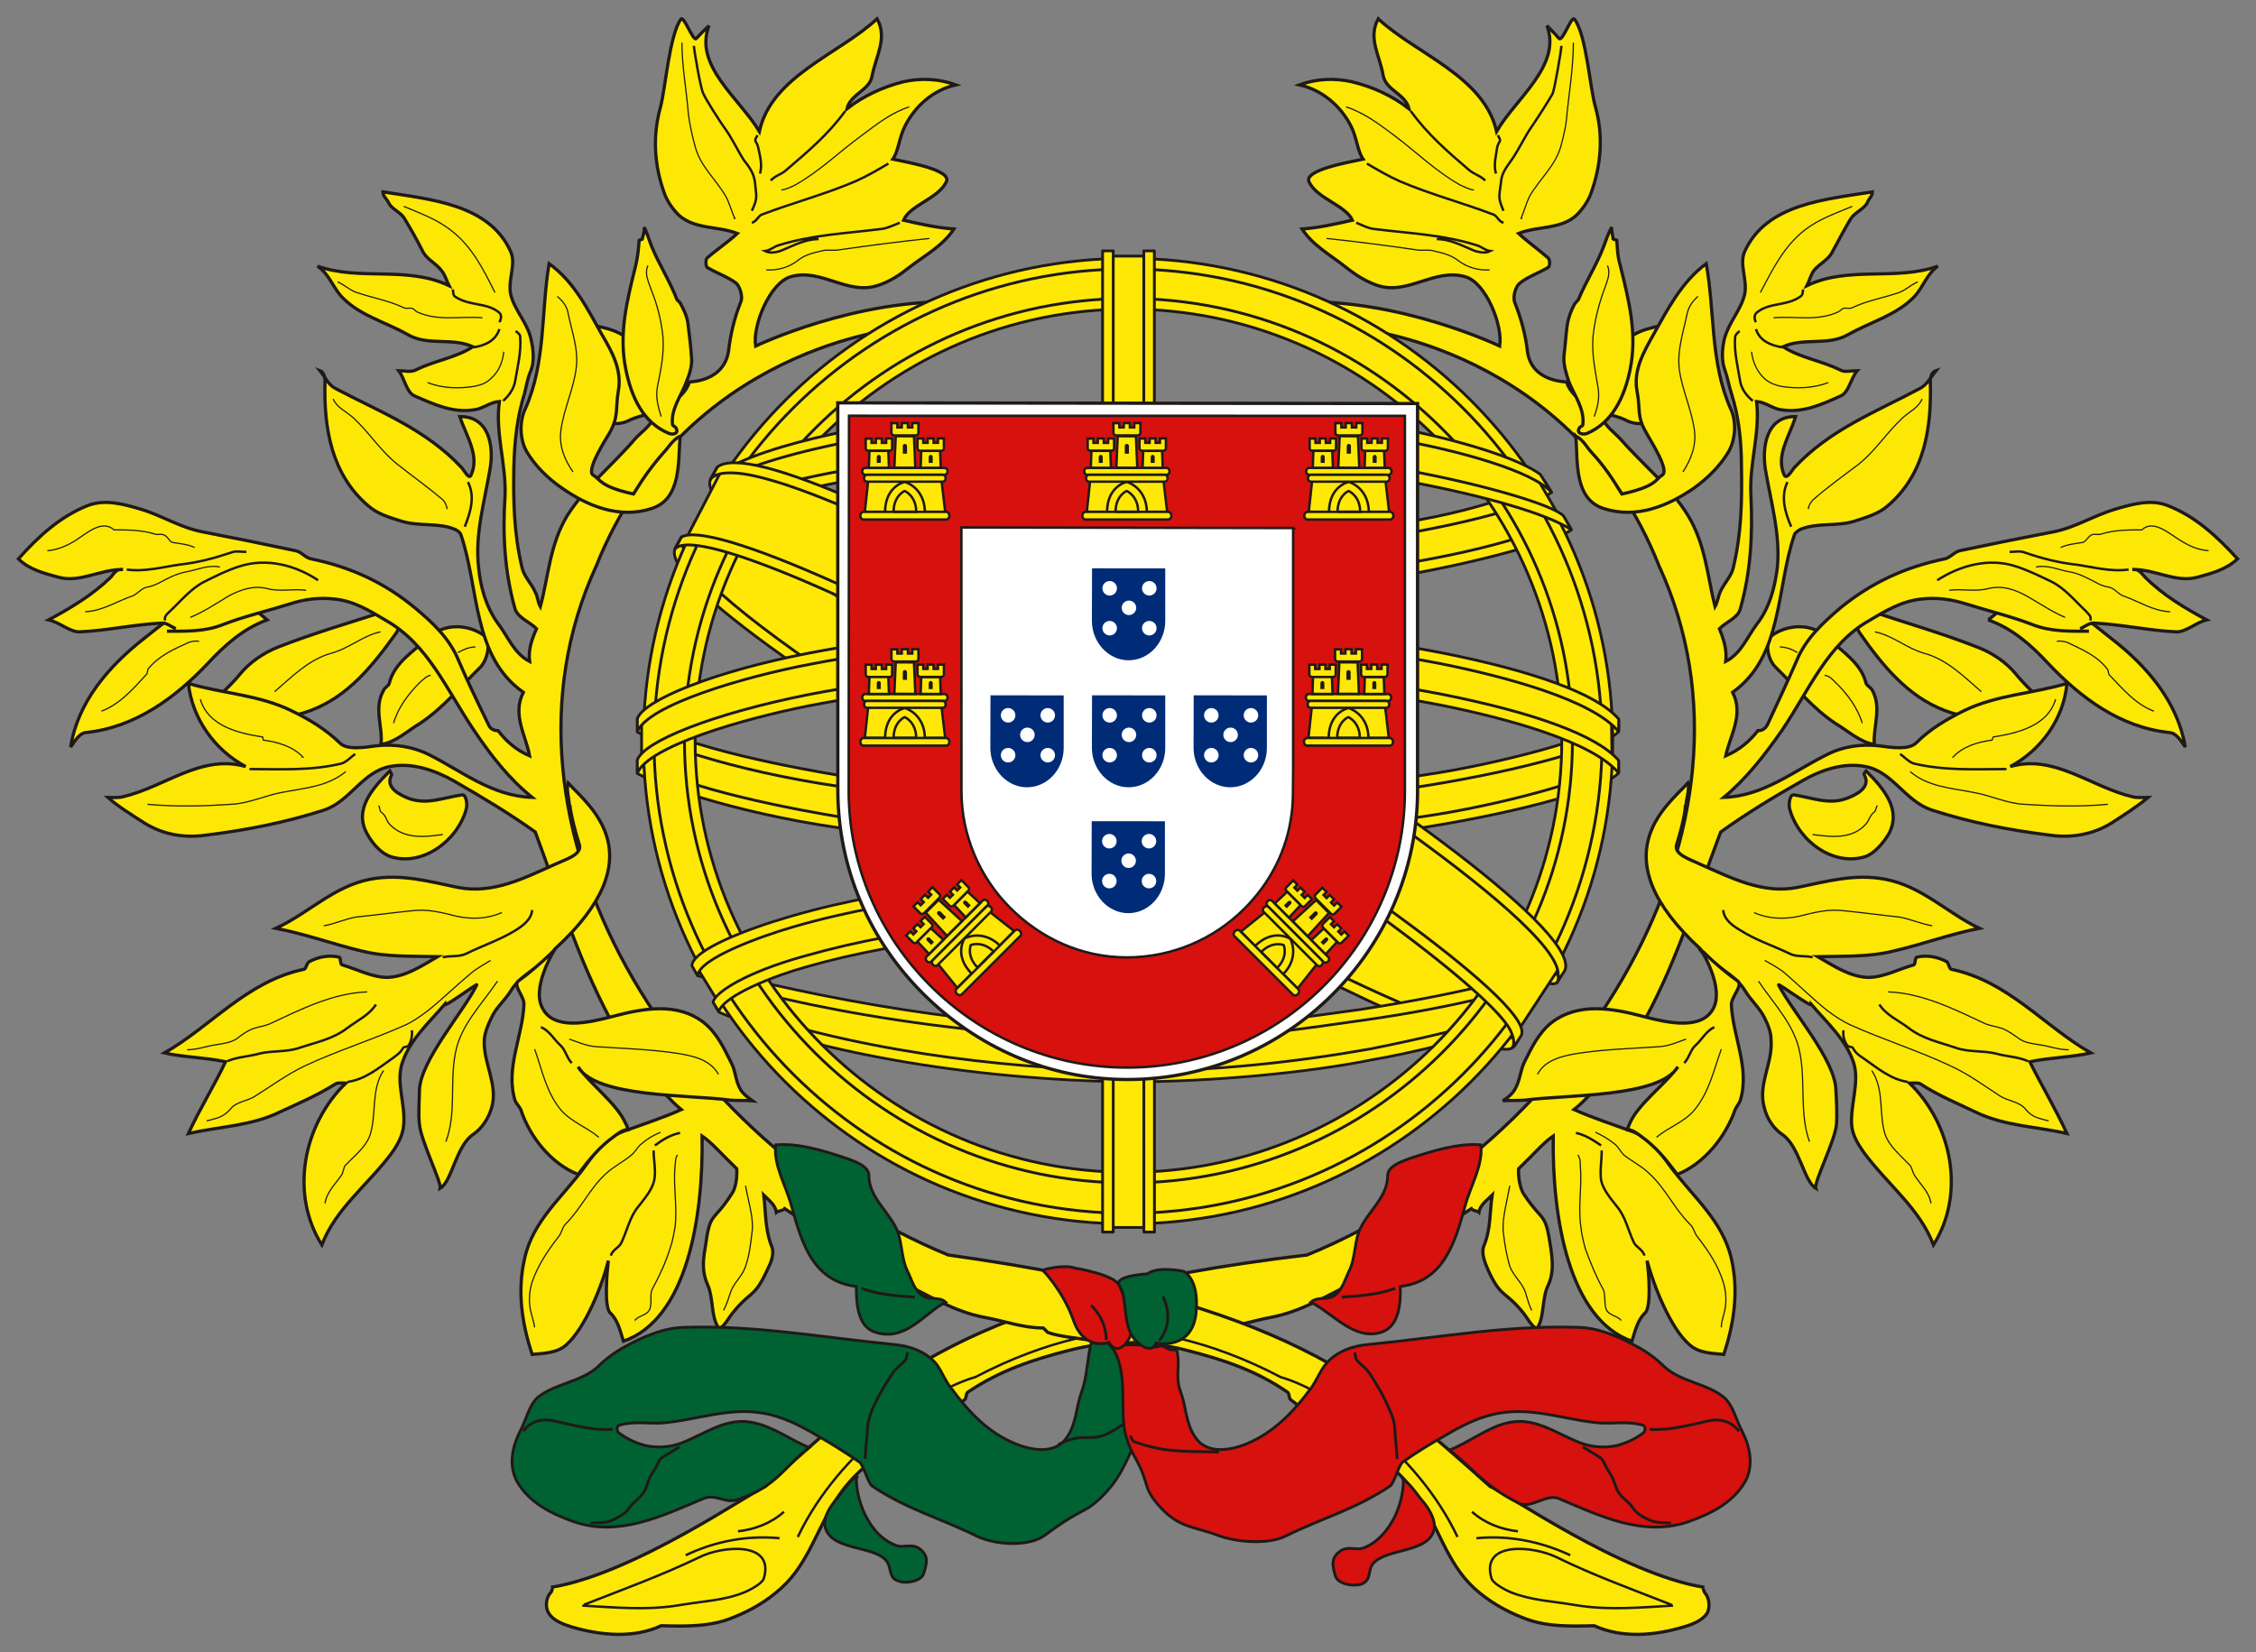 <svg xmlns="http://www.w3.org/2000/svg" xmlns:xlink="http://www.w3.org/1999/xlink" width="696.259" height="510" viewBox="0 0 696.259 510" version="1.0" fill-rule="evenodd"><rect x="0" y="0" width="696.259" height="510" fill="#808080" stroke="none"/><g transform="matrix(4.891997e-5,0,0,4.891997e-5,-1.903,-1.903)" stroke="#1f1a17"><g fill="#fde805" stroke-width="20320"><path d="m 11839557,3894767.5 c 226380,75460 448790,139000 671200,226380 95320,35740 182700,95320 242270,166810 83410,103260 178730,174750 258160,270070 -238300,23830 -480570,47660 -702980,-35750 -230350,-87370 -389220,-278010 -536170,-488510 -39720,-59570 -7940,-99290 27800,-146950 3970,-3970 23830,3970 39720,7950 z"/><path d="m 12582257,3950367.5 c 154900,55600 270070,158860 377310,274040 206520,218440 456740,405110 766520,436880 43690,3970 71490,51630 99290,91350 -47660,-281990 -238290,-508370 -464680,-683120 -107230,-83410 -202550,-174750 -337590,-210500 -83400,-19860 -162830,-43690 -246240,-27800 -83400,11910 -131060,71490 -194610,119150 z"/><path d="m 11216057,4049657.5 c 99290,-71490 250220,-83400 357450,15890 87380,87370 206520,154890 238300,285950 7940,15890 27800,23830 39710,43690 59580,111210 3970,226380 11920,341560 -91350,-15880 -162840,-83400 -242270,-131060 -150920,-99290 -254190,-234330 -381280,-357450 -51630,-51630 -67520,-162840 -23830,-198580 z"/><path d="m 10068257,2552347.5 c 23830,-7940 3970,-39710 27800,-39710 -3970,-63550 0,-135040 47660,-182700 83410,-87369.9 162840,-178719.9 285960,-214469.9 107230,-31770 210500,-39710 321700,-51630 23830,-3970 47660,-7940 67520,-19850 -7940,11910 -7940,31770 -11920,43680 -11910,27800 -15880,63550 -23830,95320 -35740,146950 -47650,182699.9 -111200,317729.9 -7940,19860 -63550,83410 -75460,103270 -11920,15880 -47660,23830 -59580,39710 -51630,71490 -162830,83410 -230350,51630 -107240,-55600 -158870,-23830 -242270,-119150 -7940,-7940 0,-23830 3970,-23830 z"/><path d="m 13217757,4021857.5 c -123120,0 -242270,3970 -361410,-43690 -135040,-51630 -270070,-83400 -409080,-127090 -99290,-31780 -194610,-43690 -289930,-31780 -119150,11920 -226380,75470 -325670,135040 -266100,150920 -377310,436880 -552060,695040 -111210,158860 -222410,301840 -365390,420990 250210,-7940 440850,-166810 651350,-270070 99290,-51630 214460,-67520 325670,-55600 87380,11910 190640,27800 238300,-19860 87370,-87380 190640,-146950 301840,-202560 206530,-99290 432910,-107230 647380,-170780 -19860,222420 -162840,421000 -357450,524260 278010,-79430 504400,127090 770500,190640 31770,7940 63540,3970 99290,3970 -71490,59570 -146950,107230 -226390,158860 -119140,75470 -258150,99300 -393190,79440 -258150,-31780 -500420,-79440 -746660,-158870 -166810,-55600 -246240,-242270 -417020,-274040 -139010,-27800 -285960,23830 -401140,91350 -182690,103260 -345530,202550 -512340,321700 -170780,448790 -281990,845960 -524250,1266950 -59580,107230 -281990,393190 -401139.8,484540 115179.8,51630 250209.8,95320 369359.8,139010 107240,39710 166810,119150 234330,214460 146950,198590 333620,345540 389220,587810 47660,206520 15880,409070 -47660,603680 -79430,-7940 -154900,-7940 -214470,-59570 -123120,-103260 -230350,-381280 -270070,-532200 11910,71490 27800,293900 -11920,329650 -47650,43680 -63540,115170 -83400,178720 -397159.8,-139010 -504399.8,-778440 -496449.8,-1294750 -63550,43690 -115180,107230 -218440,206520 -3970,59580 11910,127090 31770,158870 127090,190640 135040,103260 170780,337590 11910,87370 19860,158860 -15890,238290 -39710,79440 -23830,190640 -63540,262130 -19860,31780 -63550,-47660 -87380,-79430 -123120,-154890 -142980,-95320 -226380,-274040 -19860,-47660 -47660,-107240 -27800,-158870 43690,-103260 35740,-214470 51630,-317730 -31770,31770 -75460,59580 -83410,107240 -7940,-7950 -59570,-11920 -39710,-27810 -266100,170780 -496460,353480 -766530,480570 -162830,79430 -317730,174750 -504390,210500 -127100,23830 -242270,67520 -373340,67520 l -27800,27800 c -75460,27800 -194610,35740 -274040,51630 -174750,35740 -333620,-7950 -591770,59570 -234330,59580 -440860,127090 -647380,266100 -11910,7950 -7940,39720 -19860,47660 -266100,214470 -583830,305820 -790350,599720 -139010,198580 -186670,424960 -365390,587799.5 -91350,83400 -194610,142980 -305820,186670 -142980,59570 -297870,55600 -452760,51630 -170780,79430 -373340,63540 -563980,7940 -51630,-15890 -115170,-39720 -142970,-83400 -23830,-31780 -23830,-95320 7940,-131070 7940,-3970 19860,-39710 3970,-35740 524260,-83409.5 1270920,-607659.5 1350350,-635459.5 746670,-663270 1251070,-1207380 3419580,-1461560 1699860,-695040 2978719.8,-2700710 2220139.8,-4348940 C 9957057.2,2226677.6 8590807.2,2111497.6 8590807.2,2111497.6 c -222410,0 -385240,-166810 -385240,-166810 659290,-27800 1294750,278020 1294750,278020 19860,-135040 -87380,-397160 -214470,-436880 -198580,-59580 -369360,123120 -563970,51630 -67520,-23830 -131070,-63550 -190640,-111210 -99290,-79430 -206520,-135030 -278010,-242270 107230,-7940 210490,-31770 317730,-55600 -43690,-95320 -222410,-135030 -274050,-242270 -31770,-75460 250220,-123120 341560,-142980 -35740,-51630.04 -39710,-135030.04 -75460,-206520.04 -63540,-127090 -182690,-230360 -325670,-262130 107230,-39720 222410,-43690 329640,-19860 131070,31780 254190,87380 361420,170780 -23830,-95320 -142980,-115170 -162830,-206520 -19860,-127090 -99290,-238300 -31780,-361420 238300,222410 667240,361420 746670,710920 119150,-206520 413050,-417020 317730,-667230 23830,23830 51630,51630 75460,79430 23830,27800 79430,-150920 99290,-119150 75459.8,103260 95319.8,428940 131069.8,552060 51630,182690 35740,369360.04 -27810,544110.04 -15880,47660 -51630,99290 -91339.8,139010 -99290,91350 -246240,67520 -365390,115180 59570,55600 123120,99290 186660,154890 11920,11910 11920,51630 0,59570 -59570,35750 -131060,59580 -178720,99300 -23830,15880 -47660,83400 -31770,123120 39710,99290 67510,202550 79430,305810 15890,131070 123120,186669.9 246240,194609.9 43690,127090 178719.8,142980 230359.8,238300 27800,51630 75460,83400 111200,123120 142980,162840 309790,293900 424970,480570 111200,182690 123120,385250 170780,575880 15880,-27800 19850,-63540 31770,-91340 23830,-55610 71490,-99290 83400,-154900 51630,-214460 55610,-420990 51630,-635460 0,-158860 -15880,-313760 -63540,-464680 -15890,-47660 -23830,-99290 -39720,-142980 -23830,-59570 -19860,-135029.9 -3970,-202549.9 27800,-103260 103260,-178720 127090,-278020 19860,-91340 -35740,-190630 0,-270070 135040,-301840 508370,-329640 806240,-377300 0,27800 -23830,43690 -31770,67520 -19860,39710 -75460,59570 -103260,99290 -43690,71490 -79430,142980 -119150,214470 -23830,47650 -79430,71480 -115180,115170 -19860,27800 -27800,63550 -43690,95320 262130,-127090 560000,-27800 826100,-123120 -67510,47660 -91340,127090 -142980,186670 -115170,123120 -278010,162830 -424960,246240 -127090,71490 -278010,15890 -409080,75460 111210,71490 242270,87380 361420,146949.9 27800,15890 67520,3970 107230,3970 -43680,51630 -51630,135040 -103260,158870 -115180,51630 -238300,111200 -381270,87370 -51640,-7940 -95320,-47660 -150930,-51630 23830,198580 -47660,393190 -35740,595750 11910,238300 0,476590 -67520,714890 -15890,55600 -87370,79430 -131060,123120 31770,79430 47660,139010 39710,206530 99290,-51630 135040,-154900 198580,-238300 79440,-103260 111210,-230360 127100,-353480 19860,-210490 -39720,-409070 -75460,-619570 -23830,-150920 11910,-337590 190630,-333620 -39710,127090 -127090,246240 -71480,369360 15880,31780 51630,-35740 63540,-47660 226380,-242270 512340,-349500 794330,-500420 43690,-23830 67520,-71490 99290,-111210 -35750,11920 -35750,55610 -35750,71490 7950,289930 -35740,583830 -270070,782410 -59570,51630 -135030,71490 -206520,95320 -111210,35750 -234330,7950 -341560,51630 -7950,3980 -35750,19860 -39720,35750 -115180,337590 -71490,766520 -389220,992910 71490,142980 -15890,270070 -43690,401130 83410,-35740 150930,-91350 202560,-158860 31770,0 47660,-15890 59570,-35750 63550,-139010 127090,-270070 186670,-409080 55600,-135030 162830,-234320 274040,-329640 194610,-158870 409080,-258160 659290,-309790 35750,-7940 59580,-43690 95320,-51630 206520,-43690 385250,-79430 591770,-119150 139010,-27800 254190,-103260 389220,-142980 107240,-31770 222410,-63540 325680,-23830 178720,67520 317730,198580 444820,337590 -71490,67520 -162840,91350 -250210,115180 -139010,39710 -270070,-51630 -413050,-47660 39710,-7950 59570,27800 79430,47660 115180,115180 250210,194610 389220,270070 -67520,15890 -127090,75460 -190640,75460 -174750,-7940 -349500,-47660 -524250,-55600 -27810,0 -55610,23830 -83410,35740"/><path d="m 10671957,5121997.5 c -3970,67520 -31770,170780 -55600,246240 -19860,63550 91340,95320 146950,123120 198580,87380 397160,190640 615600,146950 194610,-39710 361420,-87370 552060,-51630 234320,43690 393190,214470 595740,309790 -182690,35740 -353470,99290 -540140,142980 -158870,39710 -317730,31770 -480570,35740 103260,59580 202550,127090 317730,131070 99290,0 190640,-51640 289930,-79440 7940,-3970 7940,-43680 15890,-47660 63540,-15880 131060,-3970 190640,27810 11910,7940 15880,43680 27800,47650 361420,75470 583830,357450 881700,528230 -123120,27800 -250210,27800 -385250,55600 75460,150930 162840,297880 234330,452770 -190640,-43690 -397170,-47660 -575890,-135030 -115180,-55610 -234330,-103270 -349500,-178730 -15890,-7940 -43690,-3970 -67520,-3970 270070,262130 353470,699010 150920,1020710 -87370,-230350 -285960,-377310 -436880,-579860 -39710,-55600 -75460,-115180 -79430,-178720 -7940,-131070 51630,-270070 11910,-393190 -47660,-142980 -166800,-250220 -266090,-365390 0,19850 -214470,-139010 -206530,-123120 87380,170780 357450,472620 361420,663260 3970,55600 7940,158860 3970,214470 -7940,103260 -142980,365390 -131060,405100 -75460,-43680 -103270,-270070 -214470,-341560 -51630,-35740 -95320,-99290 -111210,-170780 -39710,-146950 55610,-278010 43690,-424960 0,-47660 -19860,-95320 -39720,-135040 -31770,-67520 -87370,-111200 -127090,-178720 -67520,-107240 -194610,-142980 -278010,-258160 -639430,-587800 -214470,-901560 -79430,-1048510 11910,39720 -11920,103260 -11920,139010 z"/><path d="m 9980877.2,2790647.5 c 11910,162840 -11920,397170 174749.8,456740 206520,67520 405100,-15890 567940,-127090 83400,-59580 166810,-139010 222410,-234330 43690,-79430 47660,-190640 11920,-266100 -131070,-293899.9 -99290,-611629.9 -154900,-917449.9 -154890,115180 -242270,285960 -333610,448800 -59580,107230 -127100,222409.9 -103270,353469.9 23830,119150 -3970,158870 59580,266100 19860,39720 150920,238300 99290,266100 -43690,27800 -35750,71490 -254190,119150 -63540,-103260 -107230,-170780 -190630,-262130 -27810,-27800 -51640,-79430 -99289.8,-103260 z"/><path d="m 10000727,2742987.5 c 3980,-11910 23830,-15880 23830,-23830 11920,-99290 -51629.8,-182690 -87369.8,-270070 -15890,-47660 -35750,-107230 -31780,-162839.9 7950,-63540 11920,-127090 19860,-190630 7950,-51630 23830,-95320 47660,-139010 7950,-11920 19860,-19860 23830,-27800 47659.8,-115180 115179.8,-218440 158869.8,-333620 15880,-39720 27800,-83400 51630,-123120 -3970,27800 7940,51630 7940,75460 3970,3970 23830,3970 23830,7940 3970,51640 3970,99300 19860,150930 55600,226380 111210,436880 63550,667229.9 -35750,170780 -111210,333620 -274050,401140 -23830,7940 -63539.8,0 -47660,-31780 z"/><path d="m 10775157,6043417.5 c 15890,19860 135040,230350 75460,353470 -71490,146950 -293900,95320 -444820,55610 -194610,-51630 -409079.8,-91350 -579859.8,39710 -83400,67520 -127090,162840 -170780,250220 -23830,47660 -27800,119150 -59570,170780 -15890,27800 -43690,51630 -75460,71490 47660,-3980 91340,0 139000,-3980 266100,-35740 849929.8,-15880 965109.8,-210490 -71490,103260 -250210,234320 -301840,353470 -3980,11920 -15890,31780 -15890,43690 27800,-3970 67520,27800 83400,39720 99290,71490 158870,146950 230360,242270 170780,-67520 305810,-238300 365390,-409080 3970,-11920 27800,-43690 31770,-55600 63550,-206530 -47660,-405110 -55600,-607660 0,-51630 79430,-123120 35740,-150930 -55600,-39710 -131060,-99290 -210490,-178720 z"/><path d="m 11799857,4927387.5 c 47660,83400 -59570,131060 -115180,150920 -111200,39720 -218430,-7940 -329640,-23830 -23830,-3970 -35750,59580 -23830,95320 59570,202560 278010,357450 476600,293900 55600,-19860 111200,-83400 146950,-142980 83400,-154890 -35750,-289930 -142980,-397160 -7950,7940 -15890,19860 -11920,23830 z"/></g><g fill="none" stroke-width="15240"><path d="m 8662287.2,1070937.6 c 67520,39710 135040,79430 206530,111200 194610,83410 393190,135040 591770,210500 23830,7940 31770,43690 63550,51630"/><path d="m 9889527.2,328237.56 c 0,23830 -43690,278010 -55610,301840 -23820,43690 -103260,166810 -131060,206530 -51630,75460 -75460,135030 -127090,210500.04 -35750,51630 -63550,83400 -67520,142970 -11910,91350 -19860,95320 15890,178730"/><path d="m 9488387.2,892207.56 c 27800,47660 7950,27800 -3970,75460 -7940,55610.04 -23830,111210.04 -7940,166810.04"/><path d="m 8940307.2,741287.56 c 103260,142980 230350,254180 365390,369360.04 31770,27800 71490,35750 103260,67520"/><path d="m 8594777.2,1444267.6 c 39710,15890 75460,35740 115170,39710 222410,27810 436880,35750 647380,103270 27800,7940 51630,31770 83400,35740 -31770,15890 -63540,7950 -95320,0 -79430,-31770 -154890,-75460 -242270,-75460"/><path d="m 11414657,1865257.6 c -3970,15890 0,31770 -15880,43690 -87380,63550 -198580,35740 -278020,103260 -15880,15890 -15880,39720 -3970,59580"/><path d="m 11283557,2230647.6 c -71490,-11910 -142980,-39710 -166810,-115180"/><path d="m 11096857,2568237.5 c -39710,-31770 -71490,-75460 -79430,-123120 -15890,-95320 -39720,-186669.9 -31770,-281989.9 3970,-15880 15880,-23830 27800,-35740"/><path d="m 11315357,3080577.5 c -43680,91350 -15880,190640 23830,281990"/><path d="m 13467957,3632637.5 c -115180,15880 -222410,-15890 -337590,-31770 -107240,-11920 -214470,-39720 -317730,-75470 -27800,-11910 -63550,-3970 -95320,-3970"/><path d="m 13225657,3954337.5 c 11910,-27800 -15890,-43690 -27800,-59570 -71490,-67520 -131070,-142980 -218440,-186670 -75460,-35750 -146950,-71490 -222410,-95320 -166810,-55600 -349510,-7940 -496460,87380"/><path d="m 12697457,4891647.5 c -198580,0 -389220,11910 -587800,-35750 -31770,-11910 -55600,-39720 -83400,-59570"/><path d="m 11474257,6079157.5 c -47660,-11910 -103260,0 -146950,-23830 -107240,-51630 -210500,-83400 -309790,-146950 -47660,-27800 -103260,-67510 -107230,-127090"/><path d="m 12832557,6734477.5 c -63550,-27800 -131070,-27800 -202560,-47660 -79430,-19850 -170780,-7940 -250210,-35740 -103260,-35750 -210500,-55600 -301840,-127090 -63550,-47660 -139010,-79440 -182700,-146950"/><path d="m 12073957,6865547.5 c -107230,-15890 -190630,-87380 -281980,-150920 -23830,-15890 -47660,-31780 -63550,-63550 -3970,-7940 -27800,-3970 -35740,-15890 -19860,-27800 -27800,-59570 -23830,-95320"/><path d="m 10413757,7961717.5 c -11910,-39720 -51630,-51630 -67510,-83410 -35750,-75460 -51640,-158860 -103270,-222410 -43690,-55600 -91340,-111200 -103260,-170780 -7940,-59570 3970,-123120 3970,-186660"/><path d="m 10139757,7266677.5 c -51630,-35740 -103260,-67520 -158859.8,-79430"/><path d="m 10663957,6746397.5 c 31770,-31770 39710,-83410 71490,-111210 43680,-39710 67510,-91350 119140,-115170"/></g><g fill="none" stroke-width="7620"><path d="m 8531227.2,713487.56 c 111210,35740 206520,107230 301840,178720 142980,107240 262130,226380.04 417030,313760.04 27800,11920 55600,27800 87370,31770"/><path d="m 8408107.2,1543557.6 c 190640,19860 373330,43690 563970,71490 39720,7940 79430,-3970 115180,7940 51630,11920 103260,23830 150920,59580 55600,43680 127090,63540 198580,59570"/><path d="m 9964987.2,308377.56 c 0,146950 -23830,293900 -39720,440850 -3970,71490 -19860,142980 -39710,214470 -35750,123120.04 -131070,202550.04 -194610,309790.04 -23830,47660 -35750,95320 -55610,142980 h 7950"/><path d="m 10179457,1714337.6 c 23830,51630 -3970,103260 -19860,150920 -31770,87380 -55600,178730 -67520,270070 -15890,115180 7940,226390 27800,345530 11920,63550 0,123129.9 -23830,186669.9"/><path d="m 11724457,1341007.6 c -103260,43680 -210500,79430 -301840,150920 -131070,103260 -202560,250210 -278020,393190"/><path d="m 12137457,1817597.6 c -47660,19860 -83400,59580 -131060,71490 -95320,31770 -190640,47660 -281990,91350 -15890,7940 -39720,0 -55600,3970 -11920,3970 -23830,19860 -35750,23830 -131060,59570 -270070,23830 -405100,35750"/><path d="m 12165257,2556327.5 c -23830,55600 -79430,79430 -123120,119140 -99290,91350 -166810,202560 -274040,289930 -99290,75460 -194610,142980 -289930,226390 -15890,15880 -27800,35740 -31770,59570"/><path d="m 13039057,3493627.5 c 43690,-19860 87380,-23830 139010,-31770 19860,-3970 35740,-39720 55600,-47660 15890,-7940 39720,0 55600,-3970 87380,-27800 174760,-27800 262130,-27800 71490,-67520 166810,19850 238300,63540 55600,35750 115180,63550 182690,67520"/><path d="m 12884157,3616747.5 c 75460,-15880 142980,19860 218440,31770 59570,11920 107230,39720 162830,67520 19860,11920 47660,23830 79440,27800 35740,7950 55600,43690 91340,55610 99290,35740 186670,95320 293900,99290"/><path d="m 12336057,3763697.5 c 83410,-11910 162840,11920 250220,-11910 87370,-19860 166800,7940 238290,47660 83410,47660 158870,99290 242270,135030"/><path d="m 13015157,4085397.5 c 19860,-3970 47660,0 67520,7950 91350,43690 186670,83400 250210,166810 7940,7940 7940,31770 11920,35740 87370,91350 166810,186670 281980,230360"/><path d="m 11867357,4025827.5 c 115180,23830 198580,103260 309790,135040 146950,39710 250210,146950 361420,242260"/><path d="m 13007257,4450787.5 c -47660,166810 -238300,214470 -393190,238300 -3980,0 -3980,19860 -7950,19860 -91340,11920 -182690,39720 -246240,107230 h 3970"/><path d="m 13336857,5114057.5 c -174750,15880 -349500,11910 -524250,0 -111210,-3970 -210500,-55610 -325680,-75460 -142970,-27810 -285950,-35750 -397160,-131070"/><path d="m 11883257,5121997.5 c -11920,11920 -7950,35750 -23830,43690 -23830,19860 -27800,47660 -47660,71490 -87380,99290 -218440,83400 -337590,67520 h 7940"/><path d="m 12228857,5880577.5 c -71490,-11910 -139010,-43690 -210500,-55600 -115180,-11920 -230350,-27800 -349500,-39720 -99290,-11910 -186670,11920 -281990,35750 -95320,19860 -194610,15880 -281980,-23830"/><path d="m 13090657,6662987.5 c -67520,0 -123120,-23830 -186660,-31770 -43690,-7940 -87380,-11910 -123130,-35740 -39710,-27810 -71480,-51640 -111200,-67520 -35750,-11920 -75460,-15890 -111210,-31770 -194610,-91350 -393190,-190640 -607660,-198590"/><path d="m 12963557,7111787.5 c -51630,-15890 -99290,-15890 -146950,-75460 -39720,-47660 -107230,-47660 -162840,-83410 -103260,-67510 -194610,-135030 -305810,-186660 -210500,-99290 -428940,-166810 -639440,-262130 -43680,-19860 -91340,-51630 -135030,-83410 -95320,-75460 -174750,-154890 -266100,-234320 -39720,-35750 -87380,-59580 -135040,-87380"/><path d="m 11847557,6794057.5 c 79430,119150 43690,270070 83410,401130 27800,79440 99290,135040 158860,198580 7940,7950 15890,39720 23830,55610 35750,59570 95320,107230 107240,182690"/><path d="m 11132657,6230087.5 c 99290,146950 230350,278010 262130,456730 35740,186670 -3980,377310 59570,556030"/><path d="m 10675957,6595477.5 c -55600,19850 -107230,43680 -166810,47660 -174750,11910 -345530,15880 -524249.8,43680 -91350,15890 -198580,39720 -246240,131070"/><path d="m 10898357,6659017.5 c -47660,131070 -75460,270070 -170780,385250 -63540,75460 -162840,107230 -238300,170780"/><path d="m 10103957,7183277.5 c 43680,19860 83400,43690 123120,75460 23830,19860 35740,47660 55600,67520 55600,43680 115180,71490 162840,119150 103260,95310 154890,218440 254180,317730 23830,19850 27800,55600 47660,79430 71490,91350 131060,182690 162840,285960 19860,63540 23830,135030 3970,202550 -7940,31770 -15890,55600 -15890,83400"/><path d="m 9992787.2,7326257.5 c 15889.8,19850 15889.8,47660 15889.8,71490 11910,127090 -15889.8,254180 3970,385240 3970,43690 15880,91350 27800,135040 31770,87380 63550,166810 111210,254180 15880,27810 7940,71490 15880,111210 7950,55600 63550,51630 95320,83400 v -3970"/><path d="m 9563847.2,7520867.5 c -19850,111200 -51630,214460 -39710,301840 7940,71490 19860,139010 39710,206530 23830,63540 79440,103260 99290,166800 11920,35750 19860,75470 39720,111210"/><path d="m 10751357,1908947.6 c -31770,27800 -55600,59570 -67520,103260 -23830,119150 -63540,230360 -51630,349509.9 15890,131060 75460,250210 95320,385240 15890,99290 -19860,190640 -71490,270080"/><path d="m 11088957,2258447.6 c 7940,67520 35740,127100 83400,170779.9 31780,27800 67520,39720 103270,47660 99290,15890 202550,11920 297870,-23830"/><path d="m 11267657,4121147.5 c 39720,0 79440,15890 111210,35740"/><path d="m 11549657,4299867.5 c 31770,3970 51630,27800 67520,43690 75460,71490 139000,158870 170780,258160"/></g><g stroke-width="15240"><path d="m 3729527.2,10162047 c 242270,-95320 484540,-182689.5 722840,-297869.5 142970,-71490 476590,-103260 405100,135040 -7940,27800.5 -75460,67510.5 -123120,87369.5 -127090,51630 -262130,55600 -401130,79430 -206530,35750 -409080,15890 -619580,3980 15890,3970 15890,-7950 15890,-7950 z" fill="#fde805"/><path d="m 4364987.2,9852207.5 c 182690,-87370 385250,-127090 591770,-107230" fill="none"/><path d="m 4694627.2,9701287.5 c 107240,-11910 210500,-51630 289930,-123120" fill="none"/><path d="m 5071937.2,9737037.5 c 262130,-552060 830070,-925390 1120000,-1008800 468650,-246240 865820,-301840 977020,-274040" fill="none"/></g></g><g transform="matrix(4.891997e-5,0,0,4.891997e-5,-1.903,-1.903)" stroke="#1f1a17"><g fill="#fde805" stroke-width="20320"><path d="m 2470517.2,3894767.5 c -230350,75460 -452760,139000 -675180,226380 -91340,35740 -178720,95320 -238290,166810 -83410,103260 -182700,174750 -258160,270070 234330,23830 476600,47660 699010,-35750 234320,-87370 389220,-278010 540140,-488510 39720,-59570 3970,-99290 -31770,-146950 0,-3970 -23830,3970 -35750,7950 z"/><path d="m 1723847.2,3950367.5 c -150920,55600 -266090,158860 -373330,274040 -206520,218440 -460709.99,405110 -770489.98,436880 -39720,3970 -67520,51630 -95320,91350 43680,-281990 238290,-508370 460709.99,-683120 107229.99,-83410 206519.99,-174750 341559.99,-210500 79430,-19860 158860,-43690 246240,-27800 79430,11910 131060,71490 190630,119150 z"/><path d="m 3094067.2,4049657.5 c -99290,-71490 -250220,-83400 -357450,15890 -91350,87370 -210500,154890 -242270,285950 -3970,15890 -27800,23830 -35740,43690 -63550,111210 -3970,226380 -15890,341560 95320,-15880 162840,-83400 242270,-131060 150920,-99290 258160,-234330 385250,-357450 47660,-51630 67520,-162840 23830,-198580 z"/><path d="m 4237897.2,2552347.5 c -19860,-7940 -3970,-39710 -27800,-39710 7940,-63550 0,-135040 -43690,-182700 -83410,-87369.9 -162840,-178719.9 -285960,-214469.9 -107230,-31770 -214470,-39710 -321700,-51630 -23830,-3970 -47660,-7940 -71490,-19850 11910,11910 11910,31770 15890,43680 7940,27800 15880,63550 23830,95320 31770,146950 47650,182699.9 107230,317729.9 11910,19860 67520,83410 79430,103270 7950,15880 47660,23830 59580,39710 51630,71490 158860,83410 226380,51630 111210,-55600 162840,-23830 246240,-119150 3970,-7940 -3970,-23830 -7940,-23830 z"/><path d="m 1092367.2,4021857.5 c 119140,0 242270,3970 357440,-43690 135040,-51630 274040,-83400 413050,-127090 95320,-31780 190640,-43690 289930,-31780 119150,11920 222410,75470 321700,135040 266100,150920 381280,436880 556030,695040 107240,158860 218440,301840 365390,420990 -254180,-7940 -444820,-166810 -651350,-270070 -103260,-51630 -218440,-67520 -329640,-55600 -87380,11910 -190640,27800 -234330,-19860 -91350,-87380 -190640,-146950 -305810,-202560 -202560,-99290 -432910,-107230 -647380,-170780 23830,222420 166810,421000 361420,524260 -281990,-79430 -504400,127090 -774469.99,190640 -31770,7940 -63540,3970 -95319.99,3970 67520,59570 146949.99,107230 226389.99,158860 119139.99,75470 254179.99,99300 393189.99,79440 254180,-31780 500420,-79440 746660,-158870 162840,-55600 242270,-242270 413050,-274040 139010,-27800 285960,23830 405110,91350 178720,103260 345530,202550 512340,321700 166810,448790 281990,845960 520280,1266950 63550,107230 285960,393190 401140,484540 -115180,51630 -250210,95320 -369360,139010 -103270,39710 -166810,119150 -234330,214460 -142980,198590 -333620,345540 -385250,587810 -47660,206520 -15880,409070 47660,603680 79430,-7940 154900,-7940 214470,-59570 119150,-103260 230350,-381280 266100,-532200 -7940,71490 -27800,293900 11910,329650 47660,43680 63550,115170 83410,178720 401130,-139010 504400,-778440 496450,-1294750 63550,43690 115180,107230 218440,206520 3970,59580 -7940,127090 -31770,158870 -123120,190640 -135040,103260 -166810,337590 -15890,87370 -19860,158860 15890,238290 35740,79440 19850,190640 63540,262130 19860,31780 63550,-47660 87380,-79430 123120,-154890 139010,-95320 222410,-274040 23830,-47660 51630,-107240 27800,-158870 -39720,-103260 -35740,-214470 -47660,-317730 31770,31770 71490,59580 79430,107240 7950,-7950 63550,-11920 43690,-27810 266100,170780 492480,353480 766530,480570 162830,79430 313760,174750 500420,210500 131070,23830 246240,67520 373340,67520 l 27800,27800 c 75460,27800 194610,35740 278010,51630 170780,35740 333620,-7950 591770,59570 234330,59580 440860,127090 643410,266100 11910,7950 7940,39720 19860,47660 270070,214470 587800,305820 794320,599720 139010,198580 186670,424960 361420,587799.5 91350,83400 194610,142980 305820,186670 142980,59570 297870,55600 452759.8,51630 174750,79430 377310,63540 563970,7940 55610,-15890 115180,-39720 146950,-83400 19860,-31780 19860,-95320 -11910,-131070 -3970,-3970 -19860,-39710 -3970,-35740 -524260,-83409.5 -1266949.8,-607659.5 -1350359.8,-635459.5 -742690,-663270 -1286800,-1163690 -3419570,-1461560 -1695890,-695040 -2978720,-2700710 -2220140,-4348940 552050,-1382129.9 1918300,-1497309.9 1918300,-1497309.9 218440,0 385240,-166810 385240,-166810 -663260,-27800 -1298720,278020 -1298720,278020 -19860,-135040 91350,-397160 218440,-436880 194610,-59580 365390,123120 560000,51630 71490,-23830 131060,-63550 190640,-111210 103260,-79430 210490,-135030 281980,-242270 -107230,-7940 -214460,-31770 -317730,-55600 39720,-95320 218440,-135030 270070,-242270 35750,-75460 -246240,-123120 -337580,-142980 35740,-51630.04 39710,-135030.04 75460,-206520.04 63540,-127090 178720,-230360 321700,-262130 -107240,-39720 -222410,-43690 -329650,-19860 -127090,31780 -250210,87380 -357440,170780 23830,-95320 142980,-115170 158860,-206520 23830,-127090 99290,-238300 31780,-361420 -238300,222410 -667240,361420 -742700,710920 -123120,-206520 -417020,-417020 -317730,-667230 -27800,23830 -51630,51630 -79430,79430 -19860,27800 -79440,-150920 -99290,-119150 -71490,103260 -95320,428940 -127100,552060 -51630,182690 -39710,369360.04 23830,544110.04 15890,47660 51640,99290 91350,139010 103260,91350 246240,67520 369360,115180 -59570,55600 -127090,99290 -190640,154890 -11910,11910 -7940,51630 0,59570 59580,35750 131070,59580 182700,99300 19860,15880 47660,83400 27800,123120 -39720,99290 -63540,202550 -75460,305810 -19860,131070 -127090,186669.9 -246240,194609.9 -43690,127090 -178720,142980 -230360,238300 -31770,51630 -79430,83400 -115170,123120 -139010,162840 -305820,293900 -424970,480570 -111200,182690 -119150,385250 -170780,575880 -15880,-27800 -15880,-63540 -31770,-91340 -23830,-55610 -71490,-99290 -83400,-154900 -51640,-214460 -55610,-420990 -51640,-635460 3980,-158860 19860,-313760 67520,-464680 11920,-47660 19860,-99290 39720,-142980 23830,-59570 15880,-135029.9 0,-202549.9 -23830,-103260 -103260,-178720 -127090,-278020 -19860,-91340 35740,-190630 0,-270070 -135040,-301840 -508370,-329640 -806240,-377300 0,27800 23820,43690 35740,67520 15890,39710 75460,59570 99290,99290 43690,71490 83400,142980 119150,214470 27800,47650 83400,71480 115180,115170 23830,27800 31770,63550 47660,95320 -266100,-127090 -560000,-27800 -830070,-123120 71480,47660 95310,127090 146950,186670 111200,123120 278010,162830 424960,246240 123120,71490 278010,15890 409080,75460 -111210,71490 -242270,87380 -361420,146949.9 -31770,15890 -71490,3970 -107230,3970 39710,51630 47660,135040 99290,158870 119150,51630 242270,111200 381270,87370 55610,-7940 95320,-47660 154900,-51630 -27800,198580 43680,393190 35740,595750 -15890,238300 -3970,476590 63550,714890 19860,55600 91340,79430 135030,123120 -35740,79430 -51630,139010 -43690,206530 -99290,-51630 -135030,-154900 -198580,-238300 -75460,-103260 -111200,-230360 -123120,-353480 -23830,-210490 35750,-409070 71490,-619570 27800,-150920 -7940,-337590 -190640,-333620 43690,127090 127100,246240 71490,369360 -11910,31780 -47660,-35740 -59570,-47660 -226380,-242270 -512340,-349500 -798300,-500420 -43690,-23830 -63550,-71490 -95320,-111210 31770,11920 31770,55610 31770,71490 -7940,289930 39720,583830 274050,782410 59570,51630 131060,71490 206520,95320 111210,35750 234330,7950 337590,51630 11920,3980 35750,19860 39720,35750 115170,337590 71490,766520 393190,992910 -71490,142980 15890,270070 39710,401130 -83400,-35740 -146950,-91350 -198580,-158860 -31770,0 -51630,-15890 -59570,-35750 -67520,-139010 -131060,-270070 -190640,-409080 -55600,-135030 -158860,-234320 -274040,-329640 -190640,-158870 -405110,-258160 -655320,-309790 -39720,-7940 -59580,-43690 -99290,-51630 -206530,-43690 -381280,-79430 -587800,-119150 -142980,-27800 -254190,-103260 -389219.99,-142980 -107240,-31770 -222409.99,-63540 -329649.99,-23830 -174750,67520 -317730,198580 -440850,337590 67520,67520 162840,91350 250210,115180 135040,39710 270070,-51630 409079.99,-47660 -39710,-7950 -59570,27800 -75460,47660 -119149.99,115180 -254179.99,194610 -393189.99,270070 71490,15890 131060,75460 194610,75460 174750,-7940 349499.99,-47660 524249.98,-55600 27810,0 55610,23830 83410,35740"/><path d="m 3634207.2,5121997.5 c 7940,67520 35740,170780 59570,246240 19860,63550 -91340,95320 -150920,123120 -194610,87380 -393190,190640 -615600,146950 -190640,-39710 -361420,-87370 -552060,-51630 -230350,43690 -389220,214470 -595740,309790 186660,35740 357440,99290 540140,142980 158860,39710 321700,31770 480570,35740 -103270,59580 -202560,127090 -317730,131070 -95320,0 -190640,-51640 -285960,-79440 -11920,-3970 -7940,-43680 -15890,-47660 -63540,-15880 -131060,-3970 -190640,27810 -15880,7940 -19850,43680 -31770,47650 -361420,75470 -583830,357450 -881700,528230 123120,27800 254180,27800 385250,55600 -71490,150930 -162840,297880 -234330,452770 194610,-43690 397160,-47660 575890,-135030 119150,-55610 234320,-103270 353470,-178730 15890,-7940 43690,-3970 63550,-3970 -270070,262130 -353480,699010 -150920,1020710 87370,-230350 289930,-377310 440850,-579860 39710,-55600 71490,-115180 75460,-178720 11910,-131070 -51630,-270070 -7940,-393190 47660,-142980 166800,-250220 266090,-365390 0,19850 210500,-139010 202560,-123120 -83410,170780 -353480,472620 -361420,663260 0,55600 -7940,158860 0,214470 7940,103260 139010,365390 131060,405100 75460,-43680 99290,-270070 210500,-341560 51630,-35740 95320,-99290 115180,-170780 39710,-146950 -55610,-278010 -47660,-424960 3970,-47660 23830,-95320 43690,-135040 27800,-67520 87370,-111200 127090,-178720 67520,-107240 194610,-142980 274040,-258160 643400,-587800 218440,-901560 83400,-1048510 -11910,39720 7950,103260 7950,139010 z"/><path d="m 4329237.2,2790647.5 c -11910,162840 7950,397170 -178720,456740 -202550,67520 -405100,-15890 -563970,-127090 -87380,-59580 -170780,-139010 -226380,-234330 -43690,-79430 -43690,-190640 -7950,-266100 131070,-293899.9 99290,-611629.9 150930,-917449.9 158860,115180 242270,285960 333610,448800 63550,107230 127090,222409.9 103260,353469.9 -19850,119150 3980,158870 -55600,266100 -23830,39720 -150920,238300 -103260,266100 47660,27800 39720,71490 254180,119150 63550,-103260 111210,-170780 190640,-262130 27800,-27800 55610,-79430 103260,-103260 z"/><path d="m 4305407.2,2742987.5 c -3970,-11910 -19850,-15880 -23820,-23830 -11920,-99290 55600,-182690 87370,-270070 19860,-47660 39720,-107230 31770,-162839.9 -3970,-63540 -11910,-127090 -19850,-190630 -3980,-51630 -23830,-95320 -47660,-139010 -3980,-11920 -19860,-19860 -23830,-27800 -43690,-115180 -111210,-218440 -158870,-333620 -15890,-39720 -27800,-83400 -47660,-123120 3970,27800 -7940,51630 -11910,75460 0,3970 -19860,3970 -19860,7940 -3970,51640 -7940,99300 -19860,150930 -55600,226380 -111210,436880 -63550,667229.9 35750,170780 107240,333620 274050,401140 23830,7940 59570,0 43680,-31780 z"/><path d="m 3530947.2,6043417.5 c -11920,19860 -135040,230350 -71490,353470 71490,146950 293900,95320 444820,55610 194610,-51630 409080,-91350 575890,39710 83400,67520 127090,162840 170780,250220 27800,47660 27800,119150 59570,170780 15890,27800 47660,51630 75460,71490 -43690,-3980 -91350,0 -139000,-3980 -266100,-35740 -849930,-15880 -961140,-210490 71490,103260 246240,234320 297870,353470 7950,11920 15890,31780 15890,43690 -27800,-3970 -67520,27800 -83400,39720 -99300,71490 -158870,146950 -230360,242270 -170780,-67520 -305820,-238300 -361420,-409080 -3970,-11920 -31770,-43690 -35740,-55600 -63550,-206530 47660,-405110 55600,-607660 3970,-51630 -75460,-123120 -31770,-150930 55600,-39710 127090,-99290 210490,-178720 z"/><path d="m 2510237.2,4927387.5 c -47660,83400 59570,131060 111200,150920 115180,39720 218440,-7940 333620,-23830 23830,-3970 35750,59580 23830,95320 -59570,202560 -281990,357450 -476600,293900 -59570,-19860 -115170,-83400 -146950,-142980 -87370,-154890 35750,-289930 142980,-397160 3970,7940 11920,19860 11920,23830 z"/></g><g fill="none" stroke-width="15240"><path d="m 5643847.2,1070937.6 c -67510,39710 -135030,79430 -206520,111200 -194610,83410 -393190,135040 -591770,210500 -23830,7940 -31780,43690 -63550,51630"/><path d="m 4416617.2,328237.56 c 0,23830 43690,278010 59580,301840 19850,43690 99290,166810 127090,206530 55600,75460 79430,135030 127090,210500.04 39720,51630 63550,83400 71490,142970 7940,91350 19860,95320 -19860,178730"/><path d="m 4817757.2,892207.56 c -27810,47660 -7950,27800 3970,75460 11910,55610.04 27800,111210.04 11910,166810.04"/><path d="m 5369807.2,741287.56 c -103260,142980 -234320,254180 -369360,369360.04 -27800,27800 -71490,35750 -99290,67520"/><path d="m 5715337.2,1444267.6 c -39710,15890 -79430,35740 -119150,39710 -218430,27810 -432900,35750 -647370,103270 -27800,7940 -51630,31770 -83410,35740 31780,15890 67520,7950 95320,0 79440,-31770 154900,-75460 242270,-75460"/><path d="m 2895487.2,1865257.6 c 3970,15890 0,31770 11910,43690 91350,63550 202550,35740 281990,103260 15880,15890 11910,39720 0,59580"/><path d="m 3026547.2,2230647.6 c 71490,-11910 139010,-39710 162840,-115180"/><path d="m 3213217.2,2568237.5 c 35740,-31770 67510,-75460 75460,-123120 15880,-95320 39710,-186669.9 31770,-281989.9 0,-15880 -15890,-23830 -27800,-35740"/><path d="m 2990807.2,3080577.5 c 47650,91350 15880,190640 -19860,281990"/><path d="m 838177.21,3632637.5 c 115180,15880 226379.99,-15890 337589.99,-31770 111210,-11920 214470,-39720 321700,-75470 27800,-11910 59580,-3970 95320,-3970"/><path d="m 1080447.2,3954337.5 c -7940,-27800 15890,-43690 31770,-59570 71490,-67520 131070,-142980 218440,-186670 71490,-35750 142980,-71490 218440,-95320 170780,-55600 353480,-7940 496460,87380"/><path d="m 1612647.2,4891647.5 c 194610,0 389220,11910 583830,-35750 31770,-11910 55600,-39720 83400,-59570"/><path d="m 2831937.2,6079157.5 c 51630,-11910 103260,0 150920,-23830 103260,-51630 206530,-83400 309790,-146950 43690,-27800 99290,-67510 103260,-127090"/><path d="m 1473637.2,6734477.5 c 67520,-27800 131070,-27800 202560,-47660 79430,-19850 170780,-7940 250210,-35740 107230,-35750 214470,-55600 305810,-127090 63550,-47660 135040,-79440 178730,-146950"/><path d="m 2232217.2,6865547.5 c 111210,-15890 194610,-87380 285960,-150920 19860,-15890 47660,-31780 63550,-63550 3970,-7940 27800,-3970 35740,-15890 15890,-27800 23830,-59570 19860,-95320"/><path d="m 3892367.2,7961717.5 c 11910,-39720 55600,-51630 67510,-83410 35750,-75460 51630,-158860 103270,-222410 43680,-55600 91340,-111200 103260,-170780 11910,-59570 -3970,-123120 -3970,-186660"/><path d="m 4170377.2,7266677.5 c 47660,-35740 99290,-67520 158860,-79430"/><path d="m 3646117.2,6746397.5 c -31770,-31770 -39710,-83410 -71490,-111210 -43680,-39710 -67510,-91350 -123120,-115170"/></g><g fill="none" stroke-width="7620"><path d="m 5774917.2,713487.56 c -111210,35740 -202550,107230 -297870,178720 -146950,107240 -266100,226380.04 -421000,313760.04 -23830,11920 -55600,27800 -87370,31770"/><path d="m 5902007.2,1543557.6 c -190640,19860 -373330,43690 -567940,71490 -39720,7940 -79440,-3970 -115180,7940 -51630,11920 -103260,23830 -146950,59580 -55600,43680 -127090,63540 -198580,59570"/><path d="m 4341157.2,308377.56 c 0,146950 27800,293900 39720,440850 7940,71490 23830,142980 43680,214470 31780,123120.04 127100,202550.04 190640,309790.04 27800,47660 35750,95320 59580,142980 h -7950"/><path d="m 4126687.2,1714337.6 c -23830,51630 3970,103260 19860,150920 35740,87380 59570,178730 71490,270070 15890,115180 -7940,226390 -31770,345530 -11920,63550 3970,123129.9 23830,186669.9"/><path d="m 2585697.2,1341007.6 c 103260,43680 206520,79430 297870,150920 135040,103260 206530,250210 278020,393190"/><path d="m 2168677.2,1817597.6 c 47660,19860 83400,59580 135030,71490 95320,31770 190640,47660 281990,91350 15890,7940 35740,0 51630,3970 15890,3970 23830,19860 35740,23830 131070,59570 270080,23830 409080,35750"/><path d="m 2140877.2,2556327.5 c 23830,55600 83400,79430 127090,119140 99290,91350 166810,202560 274040,289930 95320,75460 190640,142980 289930,226390 15890,15880 23830,35740 27800,59570"/><path d="m 1267117.2,3493627.5 c -43690,-19860 -87380,-23830 -139010,-31770 -19860,-3970 -31770,-39720 -55600,-47660 -15890,-7940 -35750,0 -51630,-3970 -87379.99,-27800 -174759.98,-27800 -262129.98,-27800 -75460,-67520 -170780,19850 -238300,63540 -55600,35750 -119150,63550 -182690,67520"/><path d="m 1425977.2,3616747.5 c -75460,-15880 -146950,19860 -218440,31770 -59570,11920 -111200,39720 -162830,67520 -23830,11920 -51639.99,23830 -79439.99,27800 -35740,7950 -59570,43690 -91339.99,55610 -103270,35740 -190640,95320 -297880,99290"/><path d="m 1970097.2,3763697.5 c -83410,-11910 -162840,11920 -250220,-11910 -83400,-19860 -162830,7940 -238290,47660 -79440,47660 -154900,99290 -242270,135030"/><path d="m 1294917.2,4085397.5 c -23830,-3970 -47660,0 -67520,7950 -95320,43690 -186670,83400 -254179.99,166810 -3970,7940 -3970,31770 -11920,35740 -83399.99,91350 -166809.99,186670 -281979.99,230360"/><path d="m 2438747.2,4025827.5 c -111210,23830 -194610,103260 -309790,135040 -142980,39710 -246240,146950 -357450,242260"/><path d="m 1302857.2,4450787.5 c 47660,166810 234330,214470 393190,238300 l 3980,19860 c 91340,11920 186660,39720 250210,107230 h -7950"/><path d="m 969247.21,5114057.5 c 174749.99,15880 349499.99,11910 524249.99,0 115180,-3970 214470,-55610 325670,-75460 142980,-27810 285960,-35750 401140,-131070"/><path d="m 2426827.2,5121997.5 c 11920,11920 3980,35750 19860,43690 27800,19860 27800,47660 47660,71490 91350,99290 222410,83400 337590,67520 h -7940"/><path d="m 2081297.2,5880577.5 c 71490,-11910 135040,-43690 206530,-55600 119150,-11920 234320,-27800 353470,-39720 95320,-11910 186670,11920 281990,35750 95320,19860 190640,15880 281980,-23830"/><path d="m 1219457.2,6662987.5 c 63540,0 123120,-23830 182690,-31770 43690,-7940 87380,-11910 127100,-35740 35740,-27810 67510,-51640 111200,-67520 35750,-11920 75460,-15890 107230,-31770 194610,-91350 393200,-190640 607660,-198590"/><path d="m 1342577.2,7111787.5 c 51630,-15890 99290,-15890 150920,-75460 35750,-47660 107230,-47660 158870,-83410 107230,-67510 198580,-135030 305810,-186660 210500,-99290 432910,-166810 643410,-262130 43680,-19860 87370,-51630 131060,-83410 95320,-75460 174750,-154890 270070,-234320 39720,-35750 87380,-59580 131060,-87380"/><path d="m 2458607.2,6794057.5 c -79440,119150 -43690,270070 -83410,401130 -23830,79440 -99290,135040 -158860,198580 -7950,7950 -11920,39720 -19860,55610 -39720,59570 -95320,107230 -107240,182690"/><path d="m 3177467.2,6230087.5 c -99290,146950 -234320,278010 -266100,456730 -35740,186670 7950,377310 -59570,556030"/><path d="m 3630237.2,6595477.5 c 55600,19850 111200,43680 166810,47660 174750,11910 345530,15880 524250,43680 95320,15890 198580,39720 250210,131070"/><path d="m 3411797.2,6659017.5 c 47660,131070 71490,270070 166810,385250 67510,75460 162830,107230 238290,170780"/><path d="m 4206117.2,7183277.5 c -47660,19860 -87370,43690 -123120,75460 -23830,19860 -35740,47660 -59570,67520 -51630,43680 -111210,71490 -162840,119150 -103260,95310 -154890,218440 -254180,317730 -19860,19850 -23830,55600 -43690,79430 -71490,91350 -131060,182690 -166810,285960 -19860,63540 -23830,135030 -3970,202550 7940,31770 15890,55600 19860,83400"/><path d="m 4313357.2,7326257.5 c -15890,19850 -11920,47660 -15890,71490 -11910,127090 15890,254180 0,385240 -7940,43690 -15880,91350 -31770,135040 -27800,87380 -63550,166810 -111210,254180 -15880,27810 -3970,71490 -11910,111210 -7950,55600 -67520,51630 -95320,83400 v -3970"/><path d="m 4742287.2,7520867.5 c 19860,111200 55610,214460 39720,301840 -7940,71490 -15890,139010 -39720,206530 -19850,63540 -75460,103260 -95310,166800 -11920,35750 -23830,75470 -43690,111210"/><path d="m 3554777.2,1908947.6 c 31770,27800 59570,59570 67510,103260 23830,119150 67520,230360 51640,349509.9 -15890,131060 -75470,250210 -95320,385240 -15890,99290 19850,190640 75460,270080"/><path d="m 3217187.2,2258447.6 c -7950,67520 -31770,127100 -83410,170779.9 -27800,27800 -63540,39720 -103260,47660 -99290,15890 -202550,11920 -293900,-23830"/><path d="m 3038457.2,4121147.5 c -39710,0 -75460,15890 -111200,35740"/><path d="m 2756477.2,4299867.5 c -27800,3970 -47660,27800 -67520,43690 -71490,71490 -139010,158870 -166810,258160"/></g><g stroke-width="15240"><path d="m 10576657,10162047 c -242270,-95320 -484540,-182689.5 -718869.8,-297869.5 -146950,-71490 -480560,-103260 -409070,135040 7940,27800.5 75460,67510.5 123120,87369.5 131060,51630 262120,55600 401130,79430 210499.8,35750 413049.8,15890 619579.8,3980 -11920,3970 -11920,-7950 -15890,-7950 z" fill="#fde805"/><path d="m 9945127.2,9852207.5 c -186670,-87370 -389220,-127090 -591770,-107230" fill="none"/><path d="m 9615487.2,9701287.5 c -107240,-11910 -210500,-51630 -289930,-123120" fill="none"/><path d="m 7137187.2,8454197.5 c 111200,-27800 512340,27800 980990,274040 289930,83410 853900,456740 1116030,1008800" fill="none"/></g></g><g transform="matrix(4.891997e-5,0,0,4.891997e-5,-1.903,-1.903)" stroke="#1f1a17" stroke-width="17780"><path d="m 4932927.2,7262707.5 c 150920,-11910 309790,39720 452770,87380 51630,19850 135030,47660 135030,107230 0,142980 135040,230360 182700,357450 27800,79430 23830,170780 59570,242270 27800,55600 39720,115170 91350,154890 47660,35750 107230,3970 150920,43690 -131060,63540 -254180,258150 -452760,186670 -103270,-39720 -111210,-178730 -111210,-285960 -266100,-31780 -341560,-258160 -409080,-508370 -35740,-131070 -115170,-258160 -99290,-385250 z" fill="#006233"/><path d="m 5473067.2,8168237.5 c 107240,39720 222420,47660 337590,55610" fill="none"/><g fill="#006233"><path d="m 5445267.2,9355757.5 c -7940,-19860 -11910,139010 71490,278010 43690,75470 107240,135040 182700,158870 35740,11920 87370,-11910 131060,11920 67520,43680 59580,91340 35750,162830 -11920,47660.5 -111210,67520.5 -158870,47660.5 -67520,-19860.5 -39720,-87370.5 -79430,-131060.5 -83410,-95320 -357450,-59580 -385250,-218440 -7940,-47660 27800,-115180 67520,-158870 43690,-55600 75460,-107230 127090,-150920 z"/><path d="m 6926687.2,8497887.5 c -27800,95320 -27800,230350 -63540,321700 -35750,95320 -31780,198580 -91350,285960 -71490,111200 -218440,87370 -325680,43690 -174750,-71490 -293900,-198590 -405100,-349510 -39720,-47660 -59580,-107230 -95320,-154890 -67520,-79430 -170780,-115180 -274040,-123120 -444830,-43690 -877730,-123120 -1322560,-107240 -127090,3980 -254180,59580 -369360,123120 -59570,31780 -119150,75470 -170780,127100 -107230,95320 -266100,103260 -377300,190640 -55610,51630 -71490,139000 -111210,214460 -51630,99290 -71490,214470 -23830,309790 75460,139010 218440,210500 365390,262130 281990,95320 552060,-35750 814190,-146950 79430,-31780 135030,31770 210490,7940 254190,-79430 309790,-222410 456740,-329640 -115180,-47660 -218440,-127100 -341560,-154900 -170780,-43690 -305820,63550 -456740,123120 -67520,27800 -150920,35750 -230350,19860 -63550,-15890 -123120,-43690 -174760,-83400 -7940,-7950 -15880,-43690 11920,-47660 87380,-23830 174750,-7950 258160,-11920 214460,-15880 417020,-99290 635460,-63540 127090,19850 242270,79430 349500,142970 91350,51640 178720,107240 266100,166810 23830,15890 55600,135040 79430,150930 218440,146950 420990,198580 663260,317730 107240,51630 321710,71490 428940,-7950 250210,-186660 242270,-127090 365390,-250210 127090,-131060 139010,-218440 230360,-381280 95310,-174750 59570,-285950 27800,-484540 -15890,-99290 -99290,-83400 -79440,-99290 -95320,7950 -119140,11920 -206520,-3970 -91350,-19860 -7940,15890 -7940,15890 z"/></g><g fill="none"><path d="m 3904277.2,9057887.5 c -123120,7940 -238300,-23830 -365390,-51630 -75460,-19860 -154890,0 -198580,63540"/><path d="m 4325267.2,9169087.5 c -174750,107240 -91340,43690 -178720,178730 -19860,31770 -23830,67520 -43690,103260 -23830,39720 -63540,59570 -91350,99290 -27800,43690 -75460,63550 -115170,83400 -39720,15890 -87380,11920 -131070,15890"/><path d="m 5496897.2,9244547.5 c 3980,-71480 11920,-139000 15890,-206520 3970,-35740 15890,-71490 27800,-103260 35750,-79430 75460,-150920 127090,-226390 19860,-35740 55610,-55600 83410,-87370 11910,-11920 3970,-31770 15890,-47660"/><path d="m 6716187.2,9153207.5 c 182700,-91350 202560,7940 365390,-99290 158870,-103270 202560,-107240 210500,-119150"/></g></g><g transform="matrix(4.891997e-5,0,0,4.891997e-5,-1.903,-1.903)" stroke="#1f1a17" stroke-width="17780"><path d="m 9381157.2,7262707.5 c -146950,-11910 -309790,39720 -452770,87380 -51630,19850 -135030,47660 -135030,107230 0,142980 -135040,230360 -182700,357450 -27800,79430 -23830,170780 -59570,242270 -27800,55600 -39720,115170 -91350,154890 -47660,35750 -107230,3970 -150920,43690 142980,71490 278010,250210 452760,186670 103270,-39720 115180,-178730 111210,-285960 266100,-31780 341560,-258160 409080,-508370 35740,-131070 115180,-258160 99290,-385250 z" fill="#d7110e"/><path d="m 8841017.2,8168237.5 c -107240,39720 -222410,47660 -337590,55610" fill="none"/><path d="m 8888677.2,9371647.5 c 7940,-19860 11910,142980 -75460,281980 -43690,71490 -107240,131070 -178730,154900 -35740,11910 -91350,-11920 -131060,11910 -71490,43690 -59580,95320 -39720,162840 15890,51630.5 111210,67520.5 162840,51630.5 67520,-23830 39720,-91350.5 75460,-131060.5 87380,-99290 361420,-63550 385250,-222420 7940,-47660 -27800,-115170 -63550,-158860 -47660,-55600 -75460,-107230 -131060,-146950 z" fill="#d7110e"/><path d="m 7462857.2,8557457.5 c 23830,95320 -11910,170780 23830,262130 35750,95320 31770,198580 91350,285960 71490,111200 218440,87370 325670,43690 170780,-71490 293900,-198590 405110,-349510 35740,-47660 55600,-107230 95320,-154890 67520,-79430 170780,-115180 274040,-123120 444820,-43690 877730,-123120 1322549.8,-107240 127100,3980 254190,59580 369370,123120 59570,31780 119140,75470 170780,127100 107230,95320 266090,103260 373330,190640 59570,51630 75460,139000 115180,214460 51630,99290 71490,214470 23830,309790 -75470,139010 -218440,210500 -365390,262130 -281990,95320 -552060,-35750 -814189.8,-146950 -79430,-31780 -174750,63540 -246240,31770 -218440,-103260 -301840,-230350 -444820,-337590 115170,-43690 242270,-142980 361420,-170780 174750,-43690 305810,63550 460709.8,123120 67510,27800 150920,35750 230350,19860 63550,-15890 123120,-43690 174750,-83400 7940,-7950 15890,-43690 -11910,-47660 -87380,-23830 -174760,-7950 -258160,-11920 -214469.8,-15880 -417019.8,-99290 -635459.8,-63540 -127090,19850 -242270,79430 -349500,142970 -91350,51640 -182700,107240 -266100,166810 -23830,15890 -55610,135040 -79440,150930 -218440,146950 -420990,198580 -663260,317730 -107230,51630 -301840,39710 -428930,-7950 -146950,-55600 -230360,-43690 -349510,-166810 -127090,-135030 -71490,-150920 -162830,-313760 -99300,-174750 -75470,-254180 -83410,-456730 -7940,-182700 -63540,-250220 -87370,-266100 95310,11910 150920,-7950 246240,11910 95320,19860 55600,-27800 135030,19860 z" fill="#d7110e"/><g fill="none"><path d="m 10445557,9057887.5 c 123120,7940 238290,-23830 365390,-51630 75460,-19860 150920,0 198580,63540"/><path d="m 10024557,9169087.5 c 174750,107240 91350,43690 178730,178730 19850,31770 23830,67520 43680,103260 23830,39720 63550,59570 91350,99290 27800,43690 71490,63550 115180,83400 39720,15890 83400,11920 127090,15890"/><path d="m 8852927.2,9244547.5 c -3970,-71480 -11910,-139000 -15880,-206520 -3980,-35740 -15890,-71490 -31780,-103260 -31770,-79430 -75460,-150920 -123120,-226390 -23830,-35740 -55600,-55600 -83400,-87370 -11920,-11920 -3970,-31770 -15890,-47660"/><path d="m 7728957.2,9200867.5 c -254180,-3970 -345530,0 -532200,-63550 -11910,-3970 -19860,-23830 -27800,-39720"/></g></g><g transform="matrix(4.891997e-5,0,0,4.891997e-5,-1.903,-1.903)" stroke="#1f1a17" stroke-width="17780"><path d="m 7033927.2,8509797.5 c 0,0 -154900,55610 -222420,-139000 -67510,-190640 -194610,-317730 -194610,-317730 0,0 127100,-39720 206530,-11920 0,0 250210,39720 278010,111210 27800,67510 123120,234320 55610,341560 -71490,111200 -123120,15880 -123120,15880 z" fill="#d7110e"/><path d="m 6922717.2,8275477.5 c 0,0 95320,83400 95320,218440" fill="none"/><path d="m 7331797.2,8513767.5 c 0,0 238300,51640 254180,-206520 15890,-202550 -79430,-246240 -79430,-246240 0,0 -158870,-35750 -230360,15890 0,0 -218430,11910 -174750,75460 55610,79430 11920,266100 111210,353470 95320,87380 119150,7940 119150,7940 z" fill="#006233"/><path d="m 7375487.2,8219867.5 c 0,0 83400,150930 -23830,278020" fill="none"/></g><g transform="matrix(4.891997e-5,0,0,4.891997e-5,-1.903,-3.813)" fill="#ffe805"><path d="M 9574605.7,6659741.6 C 8641522.4,6631904.3 4363168.9,3971594.2 4333835,3548201 l 236253.2,-392463.1 c 424378.9,614239.2 4798252,3201238.7 5227805.9,3109533 l -223288.4,394470.7"/><path d="m 4520489.7,3102478.1 c -83699.3,224381.1 1116442.3,963453.7 2560382.3,1838240.5 1443912.8,874732.6 2688941.1,1415308.3 2781219.7,1337792.8 5638.1,-10011.8 45404,-78167.2 41754.4,-77624.6 -17295.4,25965.6 -59403.8,34159.1 -125099.3,15302.4 C 9388659.1,6104107.5 8371195.3,5638903.9 7111159.5,4877772.6 5851150.9,4116587.2 4754890.9,3415146.1 4584496.6,3117102.2 c -11848.1,-20647.4 -20291.5,-58333.4 -18575.4,-87636.1 l -4140.2,-61.7 -36279.7,63163.2 -4984.2,9903.1 h -27.4 z m 5076232.2,3569716.7 c -15824.3,28597.4 -45322.1,29547.1 -101348.4,23415.1 C 9146386.4,6657136.8 8087386.3,6144181.1 6834323.2,5396995.7 5376220.1,4527499.7 4171992.8,3735411 4302811.9,3528286.1 l 35544.2,-62593.4 6999.7,2172.4 c -117472.8,350869.5 2376478.7,1771306 2523286,1861872.5 1443041.1,890523.3 2659579.3,1410532.8 2767247.1,1275416.4 l -39167,67096.9 v -61.6 z" stroke="#1f1a17" stroke-width="17656.5" stroke-linecap="round" stroke-linejoin="round"/><path d="m 7163399.7,3804678.8 c 933846.5,-7352.9 2086214.8,-127113.1 2749407.2,-390401.1 l -142885,-231244.9 C 9377927.8,3399138.1 8219213.3,3541255.2 7155501.4,3562499.7 5897399.3,3550968.5 5009366,3434274.3 4564395.6,3136881.2 l -134877.3,246249.3 c 817925.7,344765.2 1656088.4,417994.2 2733881.4,421548.3"/><path d="m 9951429,3419541.4 c -22824.3,36356.7 -455320.3,184931.2 -1092474.1,294571.1 -432005.1,65604.9 -995510.9,121686.7 -1698768.8,122364.9 C 6492064,3837103 5946289.6,3789729 5533077.8,3733945.8 4864247,3629487.9 4519046,3484142.4 4391441.2,3432781.9 c 12201.8,-24174.6 20046.1,-41131.9 31812.5,-63705.8 367371.8,145698.3 714180.3,233551.7 1120446.7,295819.1 410488.1,55376.5 949697.9,103426.9 1614497.6,102802.9 699962,-705.7 1257257.5,-61046.9 1686757.1,-124698.2 653359.9,-104973.4 1010245.9,-240063.3 1060389.2,-302792 l 46139.3,79333.5 h -61.6 z m -125398.8,-234501.1 c -70815.9,56651.3 -423671.1,181295.5 -1044482.6,280055.5 -414301.5,59147.8 -941118.7,112082 -1614171,112733.1 -639414.7,625.5 -1161846.4,-42298.3 -1559179.4,-99953.8 -630481,-82019.6 -966012.8,-229969.9 -1086999.4,-273109.7 12038.5,-20729 24295.4,-41294.7 36878.7,-61942.3 94131.1,47209.7 417951.4,178148.4 1057039.1,268334.4 392838.7,55484.9 916060.2,96834.1 1552288.1,96183 669892.9,-681 1190690.9,-54644 1602377.5,-113465.8 624026,-85519.8 959802.8,-244485.4 1010763.3,-284288.1 l 45485.7,75399.5 v 61.6 z" stroke="#1f1a17" stroke-width="17656.5" stroke-linecap="round" stroke-linejoin="round"/><path d="m 4097009.6,4925307.8 c 574372.8,307730 1850124.3,462815.9 3057347.7,473478.5 1099201.8,1734.9 2531211.7,-169249 3066717.7,-451908.6 l -14735,-308001.4 C 10038805,4899668 8504220.6,5149824.2 7142455,5139595.4 5780688.8,5129366.6 4516131.6,4919854 4094585.2,4648643.7 l 2452.8,276609.6"/><path d="m 10250436,4881055.6 27,73445.9 c -80485,95857.3 -585130.9,240741.5 -1217981.5,342757.4 -481631,73554.6 -1109579.1,129039.5 -1892014.6,129039.5 -743351.2,0 -1336136.3,-52798.5 -1795868.6,-123097.3 -726681.9,-105407.6 -1191480.7,-289986 -1284767.2,-345091 l 406.8,-85682.5 c 280268.1,185609.5 1039580,321377.3 1294572.2,362943.2 456709.2,69837.8 1045980.8,122229.6 1785627.5,122229.6 778785.9,0 1403193.1,-55105 1881801,-128171.2 454040,-65333.8 1100835.4,-235233.5 1228168.4,-348373.6 h 27 z m 308,-261253.3 27,73446.2 c -80484,95802.8 -585130.7,240687 -1217981.4,342703.1 -481631,73554.7 -1109579,129039.6 -1892014.9,129039.6 -743350.8,0 -1336135.9,-52744.3 -1795868.2,-123097.7 -726682,-105353 -1191480.7,-289931.4 -1284767.2,-345036.4 l 406.7,-85682.2 c 280268.1,185581.8 1039580.1,321377 1294572.6,362888.9 456708.8,69891.8 1045980.5,122310.7 1785627.1,122310.7 778786.3,0 1403193.2,-55132.1 1881800.7,-128252.9 454040.3,-65333.4 1100836.6,-235233.5 1228169.6,-348373.6 l 26,61.7 z" stroke="#1f1a17" stroke-width="17656.5" stroke-linecap="round" stroke-linejoin="round"/><path d="M 7151660.7,6606943 C 5830696.1,6599101.7 4698810.4,6248259 4459805.5,6190278.4 l 174289.6,271780.1 c 422200,176900.1 1526413.1,440540.6 2530258,411347 1003845.5,-29166.9 1881147.7,-106628.5 2499399.2,-406409 l 178701.5,-281656.3 c -421328.3,197655.9 -1855135.9,419595 -2690793.1,421602.8"/><path d="m 9730918.5,6403833.6 c -26256.1,39965.3 -53030.5,79442 -80185.5,117806.6 -291598.8,102422.9 -751086.1,209946.4 -944958.7,241311.3 -396052.7,81287.1 -1008829.7,141329.8 -1552669.9,141601.2 -1170208.5,-17065.8 -2128077.4,-245245 -2578712.7,-439889.5 l -36361.4,-62267.7 5937.6,-9360.4 61664.7,23821.8 c 801392.8,285590.3 1701437.6,399517.1 2554063.5,419974.9 541633.9,1898.2 1083867.2,-61833.8 1522355,-139946.8 672371.3,-134194.5 944250.3,-235342 1027677.2,-281194.7 l 21217.7,-11856.7 z m 154950.9,-254578.7 c 681,788.9 1362,1546.9 2018.4,2388.1 -19637.6,33019.3 -39874.8,66608.6 -60602.3,100360.5 -155522.8,55376.5 -577586.9,178392.5 -1193959,264237.7 -406103,55104.7 -658507.8,108473.3 -1466355.7,124101.3 -1513802.8,-38364.3 -2493897,-333206.9 -2726745.9,-405920.3 l -34509.4,-65930.3 c 877302.5,228124.7 1773425.4,387361.8 2761282.4,403641 739101.9,-15682 1053525,-69891.5 1456250.8,-124589.4 718701.7,-111322.1 1080816.8,-229183.2 1189519.4,-263206.9 -1362,-1953.7 -2970.5,-4015.4 -4766.4,-6131.8 l 77924.7,-29003.8 -61.6,61.6 z" stroke="#1f1a17" stroke-width="16947.801" stroke-linecap="round" stroke-linejoin="round"/><path d="m 7153322.5,2014922.8 c 1516934.8,0 2741725.9,1228586.8 2741725.9,2739915.2 0,1511273.8 -1224818.6,2731612.9 -2741725.9,2731612.9 -1516935,0 -2745866.3,-1224435.8 -2745866.3,-2735763.9 0,-1511328.4 1228931.3,-2735710 2745866.3,-2735710 v -61.6 z m 0,-270722.2 c 1662053.2,0 3017636.5,1350545 3017636.5,3006486.4 0,1655913.7 -1355583.3,3006513.2 -3017636.5,3006513.2 -1662053.4,0 -3017636.5,-1350572.1 -3017636.5,-3006513.2 0,-1655941.4 1355583.1,-3006486.4 3017636.5,-3006486.4"/><path d="m 7155365.2,1708061.1 c 1684223.9,0 3057865.8,1368451.7 3057865.8,3046288.5 0,1677782.8 -1373669,3046234.2 -3057865.8,3046234.2 -1684224.5,0 -3057865.3,-1368397.5 -3057865.3,-3046234.2 0,-1677836.8 1373668.2,-3046288.5 3057865.3,-3046288.5 z m 0,67016.2 c 1639827.8,0 2990617.8,1340749.8 2990617.8,2979272.3 0,1638468.5 -1350762.3,2979218.3 -2990617.8,2979218.3 -1639828.1,0 -2990590.3,-1340749.8 -2990590.3,-2979218.3 0,-1638468.3 1350762.2,-2979272.3 2990590.3,-2979272.3 z" stroke="#1f1a17" stroke-width="17656.5" stroke-linecap="round" stroke-linejoin="round"/><path d="m 7158061.8,1961255.9 c 1535891.5,0 2800993.8,1255800.4 2800993.8,2790380.5 0,1534607.5 -1265102.3,2790353.3 -2800993.8,2790353.3 -1535864.8,0 -2800994.1,-1255745.8 -2800994.1,-2790353.3 0,-1534580.1 1265129.3,-2790380.5 2800994.1,-2790380.5 z m 0,67015.9 c 1499012.8,0 2733718.1,1225602.5 2733718.1,2723364.6 0,1497735 -1234732.4,2723337.4 -2733718.1,2723337.4 -1498986.1,0 -2733718.5,-1225602.4 -2733718.5,-2723337.4 0,-1497762.1 1234705.6,-2723364.6 2733718.5,-2723364.6 z" stroke="#1f1a17" stroke-width="17656.5" stroke-linecap="round" stroke-linejoin="round"/><path d="m 7031600.4,7823130.5 h 266050.8 V 1693735.3 h -266050.8 z" stroke="#1f1a17" stroke-width="17656.5" stroke-linecap="round" stroke-linejoin="round"/><path d="m 7254834.3,1660933.1 h 66703.7 l 573.2,6191228.4 h -66758 l -493,-6191228.4 h -27.5 z m -260085.5,55.4 h 67220.8 l 92.5,6191120 h -67275.4 v -6191120 h -27.1 z" stroke="#1f1a17" stroke-width="17656.5" stroke-linecap="round" stroke-linejoin="round"/><path d="m 4086550.7,4624631.8 c 383469.1,-351656.2 1798292.1,-579672.8 3053588.9,-573758 1255296.9,5887.7 2741916.9,262799.6 3065328.4,566269.8 l 3241,262257 c -270843.7,-253764.9 -1425826.9,-556393.9 -3066090.7,-559785.3 -1640290.6,-3391.7 -2831226.5,307567 -3056122.1,566568.4 l 61.6,-261551.9" stroke="#1f1a17" stroke-width="17656.5" stroke-linecap="round" stroke-linejoin="round"/><path d="m 7156836,4282661.7 c 722160.5,-1328.1 1422831.3,68155.1 1978601.2,175950.1 573501.3,114198.3 977070.8,257047.8 1115080.8,417505.8 l -154,79442 c -166417,-199663.5 -709494.6,-346040 -1127827.5,-429715 -551520.9,-106872.4 -1247506.7,-175869.1 -1965690.4,-174539.4 -757841.2,1411.3 -1463496.4,72903.2 -2006982.2,178528 -436090.8,86198 -1017654,257427.4 -1090268.2,426323.6 v -82725.3 c 39875.1,-116911.1 472915.2,-291613.8 1080462.8,-412757.6 547544.7,-106357.3 1254506.7,-176628.4 2016787.6,-178012.2 z m 308.1,-261253.3 c 722160.6,-1300.4 1422831.3,68209.6 1978601.2,175950.4 573501.6,114252.5 977070.7,257047.5 1115080.7,417505.8 l -154,79442.3 c -166418,-199609.5 -709495.1,-345986.4 -1127827.9,-429661 -551520.7,-106926.7 -1247506.7,-175923.4 -1965690.7,-174539.5 -757840.9,1355.8 -1460091.2,72903.6 -2003604.5,178473.8 -420838.3,79468.8 -1026152.2,257481.4 -1093672.8,426377.5 v -82779.2 c 39874.8,-115636 481685.6,-296605.7 1080489.9,-412757.6 547544.7,-106357.3 1254506.8,-176574.4 2016787.4,-178012.5 z" stroke="#1f1a17" stroke-width="17656.5" stroke-linecap="round" stroke-linejoin="round"/><path d="m 7142128.4,2688933.8 c 1138040.9,-5670.8 2130691.9,158504.3 2584841,390238 l 165655.1,285454.7 c -394717.8,-211900.4 -1465647.9,-432238.3 -2748862.4,-399273.3 -1045544.7,6403.2 -2162722.9,114659.5 -2723259.5,412541 l 197767.5,-329462.6 C 5078302.3,2810810 6163150.2,2690263.1 7142128.4,2688987.7" stroke="#1f1a17" stroke-width="17687.301" stroke-linecap="round" stroke-linejoin="round"/><path d="m 7157190,2924655.7 c 649083.9,-1710.2 1276296.4,34755.9 1775114,124399.6 464526.4,86116.9 907535.2,215373.1 970861.1,284885.3 l 49108.6,86442 C 9798221.3,3320184.5 9414861,3208618.1 8922634.5,3115637.3 8428311.2,3023090 7801534.6,2992431.1 7156045.9,2994113.3 c -732619.5,-2496 -1301844.4,36031.3 -1790311.8,120872.9 -516630.7,96290.9 -875069.1,233849.3 -963507.3,299210.2 l 48127.7,-91380.1 c 171810.9,-87310.7 444425.3,-192555.2 902523.6,-274710.7 505163.8,-91922.7 1080407.9,-119488.8 1804339,-123449.9 z m -277.3,-261009 c 621165.9,-1627 1234514.8,32856.9 1712577.6,118458 377068.6,73120.5 749969.7,187264.2 886508.8,288845.9 l 71823.8,113682.7 c -122103.6,-135198.1 -581727.1,-263314.8 -987475.8,-335078.8 -474413,-81504.1 -1062268.5,-113764.1 -1683434.4,-118918.7 -651889.5,1818 -1254370.6,41593 -1721865.6,126380 -446004.9,84543.3 -733817.8,184632.7 -855594.5,262799.6 l 63162.6,-94961.6 c 168052.1,-88124.5 439549.9,-169058.9 781455.3,-235233.8 470954.5,-85411 1077112.7,-124155.5 1732842.2,-125973.3 z" stroke="#1f1a17" stroke-width="17656.5" stroke-linecap="round" stroke-linejoin="round"/><path d="m 8676168,6020649.8 c -562634,-104620.5 -1126330,-119814.7 -1520012.7,-115202.1 -1896509.2,22139.7 -2509150,387904.8 -2583915.4,498657 l -141741.1,-230159.9 c 482829.3,-348617.4 1515573,-544103.1 2735924.7,-524133.9 633667.5,10337.2 1180503.8,52256.2 1640536.2,141004.4 l -130819.4,229888.5" stroke="#1f1a17" stroke-width="17656.5" stroke-linecap="round" stroke-linejoin="round"/><path d="m 7145314.9,5872970.8 c 527552.4,7841 1045408.9,29546.5 1545233.8,122392 l -36197.7,63651.6 c -464226.9,-85357.1 -959095,-118023.8 -1507238.7,-115364.9 -699935.3,-5453.4 -1407850.4,59663.1 -2024195.7,235857.5 -194471.7,53911 -516412.5,178446.4 -549233,281357.4 l -36007.3,-59147.4 c 10377.3,-60829.7 204958,-187074.4 568707.5,-288872.7 705954.8,-201373.4 1366287,-235315.2 2038931.1,-239927.8 v 61.7 z m 23940.7,-264454.6 c 546591.3,10174.2 1111049.9,35352.8 1659711.3,143609.1 l -37695.9,66256.3 c -495440.4,-97973.6 -968791,-130640.3 -1618801.1,-140597.9 -702141.3,1272.6 -1446963.2,51143.5 -2124155.4,247253.2 -218631.1,63434.3 -595971.6,200586 -608555.2,309168.1 l -36006.9,-63542.9 c 8197.8,-98624.7 334850.8,-227283.7 628737.5,-312424.2 682421.7,-197628.2 1429177.2,-248446.6 2136765.7,-249721.7 z" stroke="#1f1a17" stroke-width="16947.801" stroke-linecap="round" stroke-linejoin="round"/><path d="m 4591714.2,3044361.6 c 939456.8,-12154.9 5278358,2641019 5291132.1,3129583.2 L 9614045,6584369.2 C 9492867.7,6017203.9 5090123.5,3435332.1 4363822.8,3483979.7 l 227891.4,-439618.1" stroke="#1f1a17" stroke-width="17656.5" stroke-linecap="round" stroke-linejoin="round"/><path d="m 4336939.9,3468243.2 c 174370.9,-117806.6 1455842.2,450850.7 2796717.4,1256207.4 1337307.2,807662.2 2615183.4,1720352.3 2499834.8,1891147.2 l -37941.1,59446.1 -17404.5,13674.7 c 3731.6,-2659.3 22960.6,-26073.7 -1879.7,-89399.6 C 9519287.8,6412570 8612841.5,5692055.2 7108817,4787477.6 5642597.5,3916597.7 4420612,3391704.5 4298453.9,3541743.6 l 38513.4,-73500.4 z M 9909756.3,6203952.9 C 10020012,5987006.3 8831391,5095099.1 7357735.4,4226715.8 5850197.5,3375614.9 4763660.9,2874624.6 4565185.6,3024012.6 l -44096.6,79957.8 c -385.2,4395.3 1605.4,-5453.5 10921.8,-12616.2 36088.9,-31364.5 95901.4,-29248.2 122893.4,-29736.6 341742.1,5100.6 1317723.9,452505.4 2687116,1234501.2 600002.7,348102.5 2534698,1584042.2 2527316.5,1931628.4 520.8,29872.5 2480.6,36031.7 -8797.4,50818.5 l 49217,-74558.6 v -61.6 z" stroke="#1f1a17" stroke-width="17656.5" stroke-linecap="round" stroke-linejoin="round"/></g><g transform="matrix(1.507,0,0,1.507,-13.583,-74.163)"><g stroke="#1f1a17"><path d="m 180.596,211.007 c 0,16.271 6.663,30.987 17.458,41.743 10.814,10.778 25.511,17.579 41.808,17.579 16.382,0 31.247,-6.653 42.016,-17.39 10.769,-10.735 17.443,-25.552 17.446,-41.88 h -0.002 V 131.87 l -118.74,-0.14 0.012,79.277 z" fill="#fff" stroke-width=".67"/><path d="m 182.819,211.12 v 0.044 c 0,15.557 6.441,29.724 16.774,40.01 10.354,10.304 24.614,16.712 40.214,16.712 15.682,0 29.912,-6.361 40.222,-16.626 10.308,-10.265 16.698,-24.433 16.7,-40.044 h -0.003 V 134.39 l -113.838,-0.019 -0.07,76.748 m 91.023,-53.746 0.004,48.89 -0.042,5.172 h 10e-4 c 0,1.36 -0.082,2.912 -0.24,4.233 -0.926,7.73 -4.48,14.467 -9.746,19.708 -6.163,6.136 -14.67,9.941 -24.046,9.941 -9.328,0 -17.64,-3.937 -23.83,-10.1 -6.35,-6.32 -10.03,-14.986 -10.03,-23.946 l -0.013,-54.023 67.94,0.123 0.003,0.002 z" fill="#d7110e" stroke-width=".507"/></g><use xlink:href="#a" transform="translate(0,26.017)"/><use xlink:href="#a" transform="translate(-0.067,51.8)"/><use xlink:href="#a" transform="translate(-20.799,26.017)"/><use xlink:href="#a" transform="translate(20.818,26.017)"/><g id="a"><path d="m 232.63,176.385 0,0.005 c 0,2.212 0.849,4.227 2.212,5.689 1.365,1.467 3.245,2.378 5.302,2.378 2.067,0 3.944,-0.905 5.303,-2.365 1.358,-1.459 2.202,-3.472 2.202,-5.693 l 0,0 0,-10.768 -14.992,-0.012 -0.027,10.766" fill="#002c77"/><path d="m 236.267,169.714 v 0 m 8.116,0 v 0 m -4.167,4.001 v 0 m -3.949,4.168 v 0 m 8.116,0 v 0" stroke="#fff" stroke-width="2.972" stroke-linecap="round"/></g><g id="e"><path d="m 190.191,154.434 c 0.135,-5.521 4.053,-6.828 4.081,-6.848 0.028,-0.018 4.231,1.408 4.217,6.899 l -8.298,-0.051" fill="#ffe805"/><path d="m 186.81,147.686 -0.682,6.345 4.14,0.009 c 0.04,-5.25 3.974,-6.123 4.07,-6.103 0.088,-0.005 3.988,1.16 4.092,6.103 h 4.151 l -0.75,-6.393 -15.022,0.038 v 0.002 z" fill="#ffe805" stroke="#1f1a17" stroke-width=".499"/><path d="m 185.85,154.06 h 16.946 c 0.358,0 0.65,0.353 0.65,0.784 v 0 c 0,0.43 -0.292,0.781 -0.65,0.781 h -16.945 c -0.358,0 -0.65,-0.35 -0.65,-0.781 v 0 c 0,-0.431 0.292,-0.784 0.65,-0.784 z" fill="#ffe805" stroke="#1f1a17" stroke-width=".499"/><path d="m 192.014,154.03 c 0.019,-3.314 2.262,-4.251 2.274,-4.25 0,0 2.342,0.967 2.36,4.25 h -4.634" fill="none" stroke="#1f1a17" stroke-width=".497"/><path d="m 186.208,145.054 h 16.245 c 0.342,0 0.622,0.319 0.622,0.705 v 0 c 0,0.387 -0.28,0.705 -0.622,0.705 h -16.245 c -0.342,0 -0.623,-0.316 -0.623,-0.705 v 0 c 0,-0.386 0.28,-0.705 0.623,-0.705 z" fill="#ffe805" stroke="#1f1a17" stroke-width=".499"/><path d="m 186.55,146.466 h 15.54 c 0.326,0 0.594,0.316 0.594,0.703 v 0 c 0,0.388 -0.268,0.705 -0.595,0.705 h -15.538 c -0.327,0 -0.595,-0.317 -0.595,-0.705 v 0 c 0,-0.387 0.268,-0.703 0.595,-0.703 z" fill="#ffe805" stroke="#1f1a17" stroke-width=".499"/><path d="m 191.572,135.882 1.226,0.002 v 0.872 h 0.895 v -0.891 l 1.257,0.004 v 0.887 h 0.898 v -0.89 h 1.258 l -0.002,2.01 c 0,0.317 -0.254,0.521 -0.549,0.521 h -4.411 c -0.297,0 -0.57,-0.237 -0.57,-0.526 l -0.004,-1.988 h 0.001 z" fill="#ffe805" stroke="#1f1a17" stroke-width=".5"/><path d="m 196.193,138.574 0.277,6.451 -4.303,-0.016 0.285,-6.452 3.74,0.017" fill="#ffe805" stroke="#1f1a17" stroke-width=".499"/><use xlink:href="#b" transform="translate(10.609)"/><use xlink:href="#c" transform="translate(10.609,-0.011)"/><path id="c" d="m 186.302,139.045 1.2,0.003 v 0.872 h 0.877 v -0.892 l 1.23,0.004 v 0.889 h 0.879 v -0.893 l 1.23,0.002 -0.002,2.012 c 0,0.314 -0.249,0.518 -0.536,0.518 h -4.317 c -0.29,0 -0.558,-0.235 -0.56,-0.525 l -0.002,-1.99 v 0 z" fill="#ffe805" stroke="#1f1a17" stroke-width=".5" stroke-opacity="1"/><path id="b" d="m 190.94,141.56 0.132,3.477 -4.126,0.002 0.116,-3.48 h 3.879 z" fill="#ffe805" stroke="#1f1a17" stroke-width=".501"/><path d="m 193.898,140.61 c -0.026,-0.627 0.877,-0.634 0.866,0 v 1.537 h -0.866 v -1.537" fill="#1f1a17"/><use xlink:href="#d" transform="translate(10.641)"/><path id="d" d="m 188.566,142.844 c -0.003,-0.606 0.837,-0.618 0.826,0 v 1.187 h -0.826 v -1.187" fill="#1f1a17" fill-rule="evenodd" stroke="none"/></g><use xlink:href="#e" transform="translate(45.459,-8.306632e-5)"/><use xlink:href="#e" transform="translate(90.919,-8.306632e-5)"/><use xlink:href="#e" transform="translate(-1.4901161e-8,46.32)"/><use xlink:href="#e" transform="translate(90.85,46.32)"/><use xlink:href="#e" transform="rotate(-45,313.327,179.942)"/><use xlink:href="#e" transform="rotate(45,120.819,289.993)"/></g></svg>